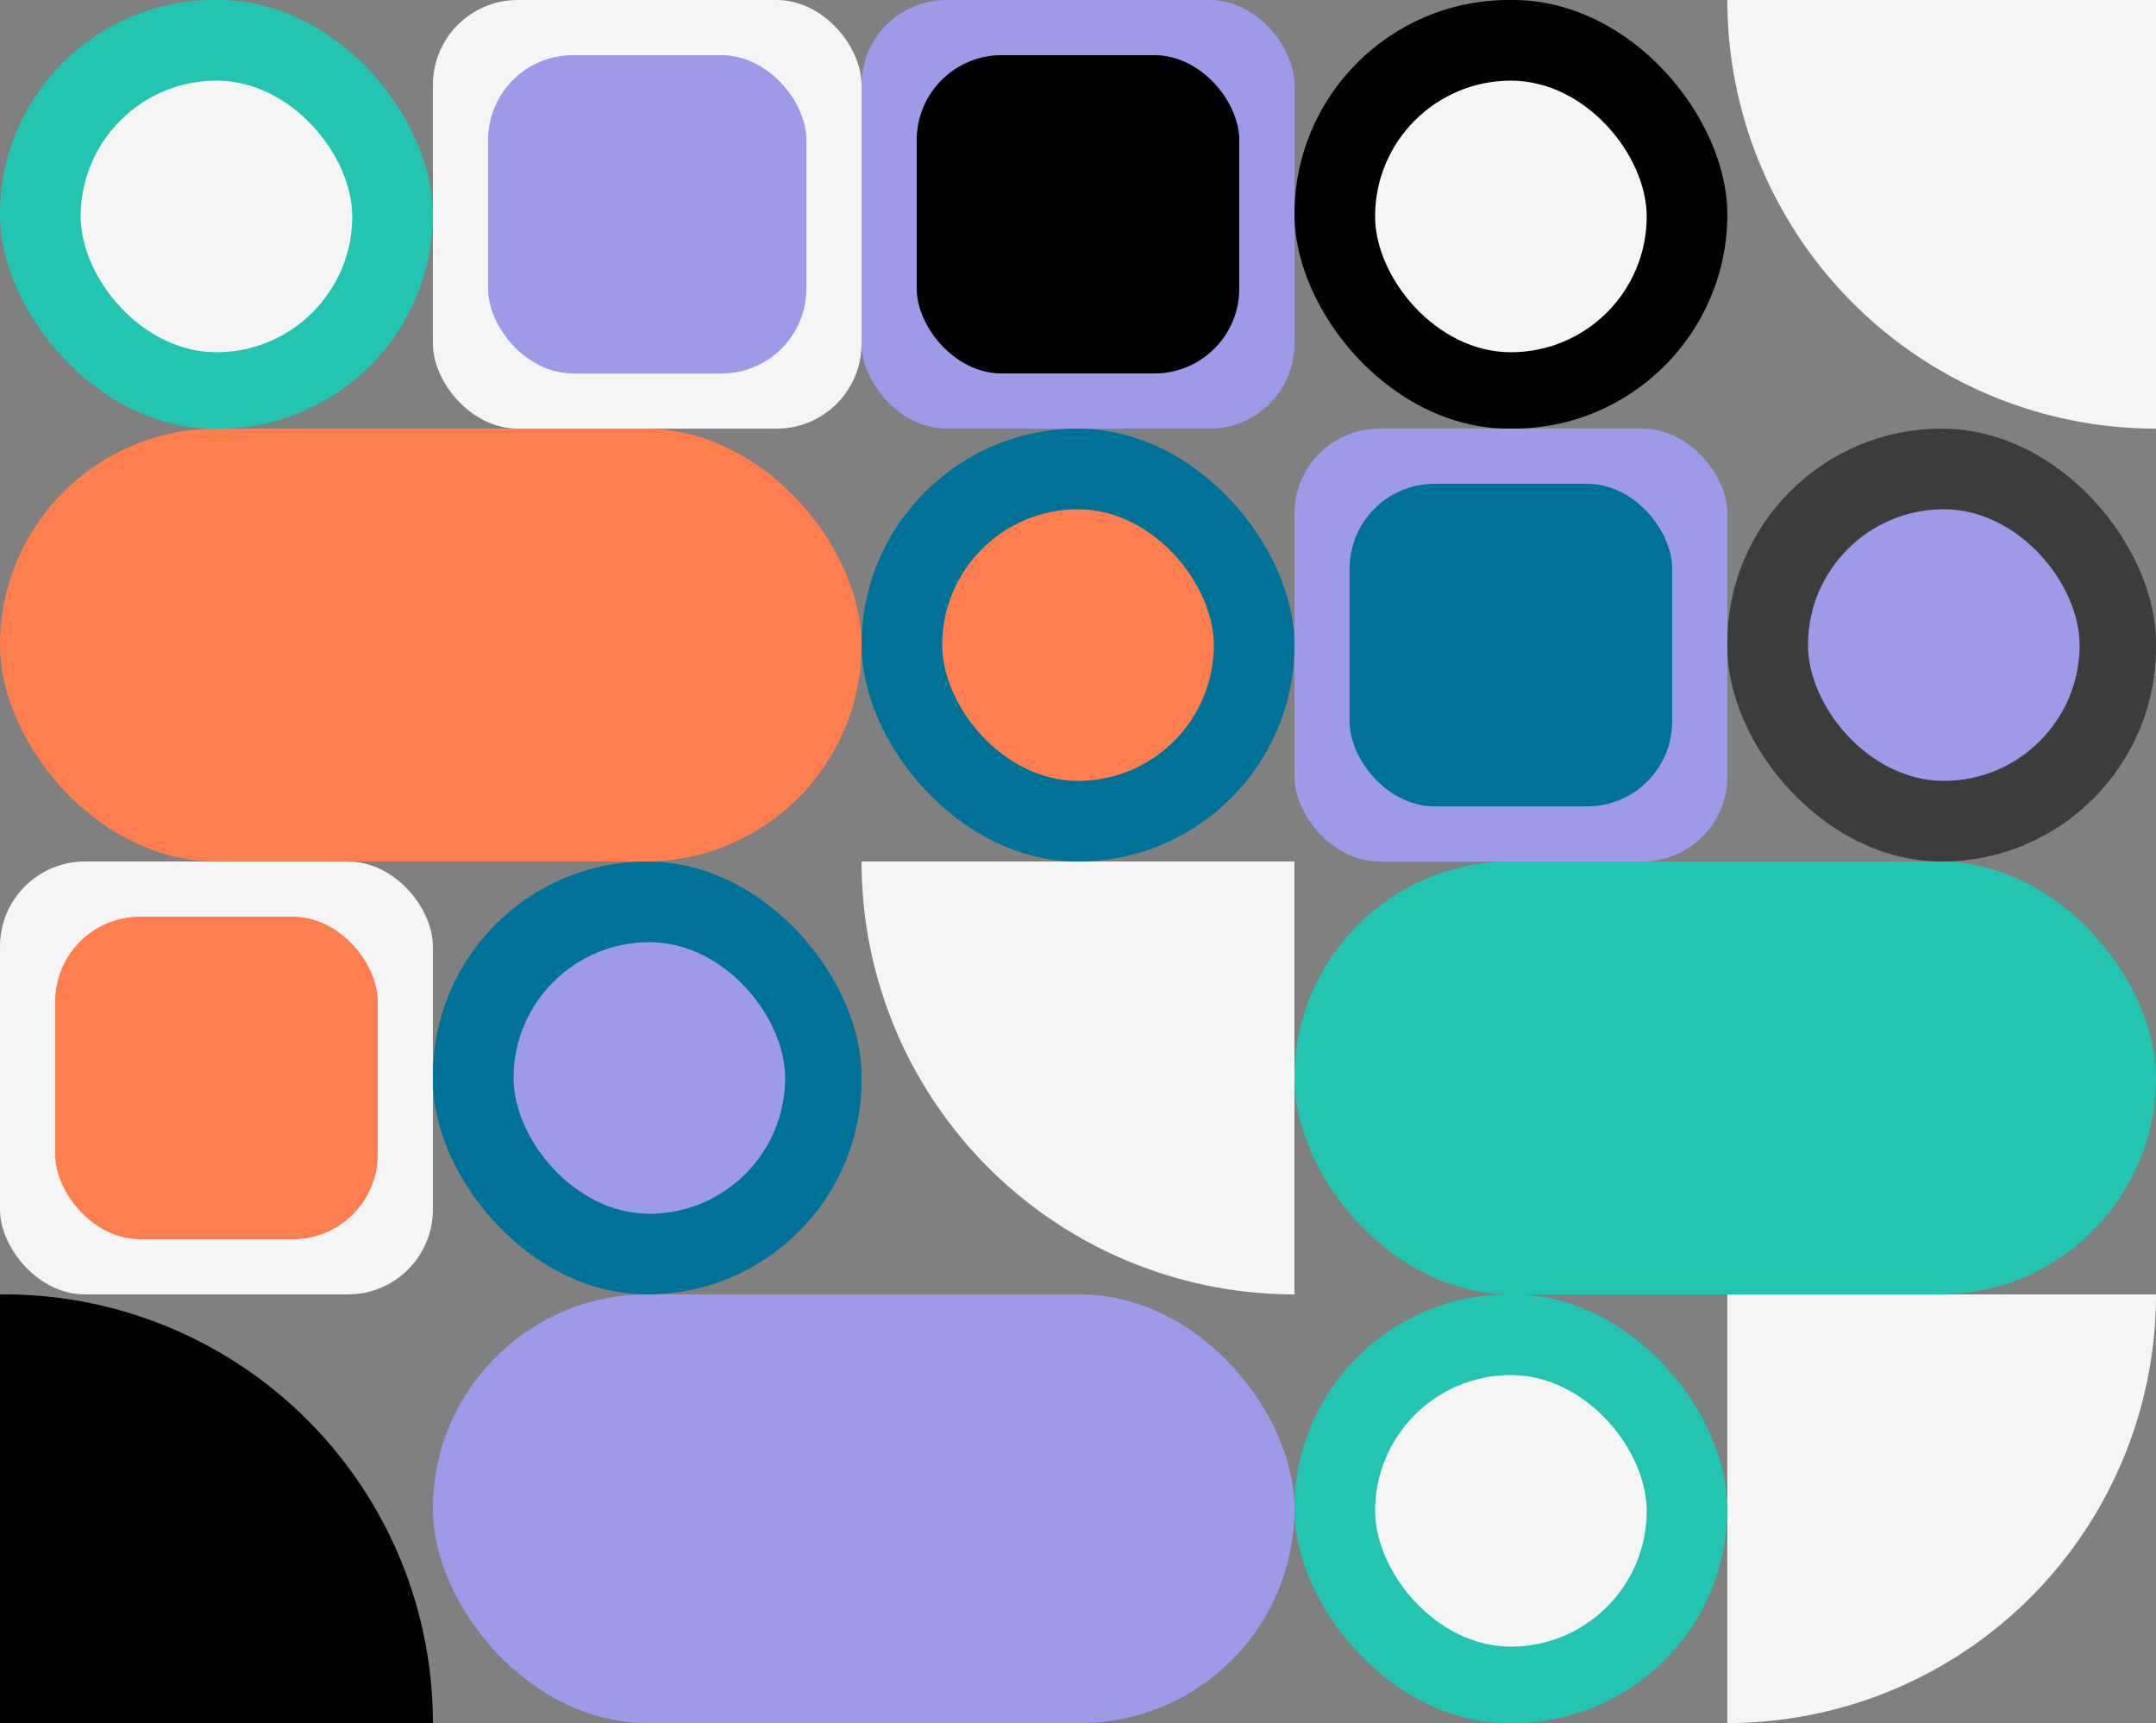 <svg xmlns="http://www.w3.org/2000/svg" width="508" height="406" viewBox="0 0 508 406">
  <rect x="0" y="0" width="508" height="406" fill="#808080" stroke="none"/>
  <g id="Group_443" data-name="Group 443" transform="translate(-1037 -367)">
    <path id="Rectangle_1991" data-name="Rectangle 1991" d="M0,0H102a0,0,0,0,1,0,0V102a0,0,0,0,1,0,0h0A102,102,0,0,1,0,0V0A0,0,0,0,1,0,0Z" transform="translate(1240 570)" fill="#f5f5f5"/>
    <path id="Rectangle_1997" data-name="Rectangle 1997" d="M0,0H1A101,101,0,0,1,102,101v0a0,0,0,0,1,0,0H0a0,0,0,0,1,0,0V0A0,0,0,0,1,0,0Z" transform="translate(1037 672)"/>
    <rect id="Rectangle_2009" data-name="Rectangle 2009" width="102" height="101" rx="50.5" transform="translate(1342 367)"/>
    <rect id="Rectangle_1995" data-name="Rectangle 1995" width="102" height="102" rx="20" transform="translate(1037 570)" fill="#f5f5f5"/>
    <rect id="Rectangle_2004" data-name="Rectangle 2004" width="102" height="102" rx="20" transform="translate(1342 468)" fill="#9d9ae8"/>
    <rect id="Rectangle_2000" data-name="Rectangle 2000" width="102" height="101" rx="20" transform="translate(1240 367)" fill="#9d9ae8"/>
    <rect id="Rectangle_1992" data-name="Rectangle 1992" width="102" height="102" rx="51" transform="translate(1240 468)" fill="#017297"/>
    <rect id="Rectangle_1998" data-name="Rectangle 1998" width="101" height="101" rx="20" transform="translate(1139 367)" fill="#f5f5f5"/>
    <rect id="Rectangle_2055" data-name="Rectangle 2055" width="75" height="75" rx="20" transform="translate(1152 380)" fill="#9d9ae8"/>
    <rect id="Rectangle_2059" data-name="Rectangle 2059" width="76" height="76" rx="20" transform="translate(1355 481)" fill="#017297"/>
    <rect id="Rectangle_2061" data-name="Rectangle 2061" width="76" height="76" rx="20" transform="translate(1050 583)" fill="#ff7e4f"/>
    <rect id="Rectangle_2056" data-name="Rectangle 2056" width="76" height="75" rx="20" transform="translate(1253 380)"/>
    <path id="Rectangle_2007" data-name="Rectangle 2007" d="M0,0H101a0,0,0,0,1,0,0V0A101,101,0,0,1,0,101H0a0,0,0,0,1,0,0V0A0,0,0,0,1,0,0Z" transform="translate(1444 672)" fill="#f5f5f5"/>
    <path id="Rectangle_2010" data-name="Rectangle 2010" d="M0,0H101a0,0,0,0,1,0,0V101a0,0,0,0,1,0,0h0A101,101,0,0,1,0,0V0A0,0,0,0,1,0,0Z" transform="translate(1444 367)" fill="#f5f5f5"/>
    <rect id="Rectangle_1993" data-name="Rectangle 1993" width="203" height="102" rx="51" transform="translate(1037 468)" fill="#ff7e4f"/>
    <rect id="Rectangle_2002" data-name="Rectangle 2002" width="203" height="102" rx="51" transform="translate(1342 570)" fill="#24c4b2"/>
    <rect id="Rectangle_1996" data-name="Rectangle 1996" width="203" height="101" rx="50.5" transform="translate(1139 672)" fill="#9d9ae8"/>
    <rect id="Rectangle_1994" data-name="Rectangle 1994" width="101" height="102" rx="50.5" transform="translate(1139 570)" fill="#017297"/>
    <rect id="Rectangle_2008" data-name="Rectangle 2008" width="101" height="102" rx="50.5" transform="translate(1444 468)" fill="#3d3c3c"/>
    <rect id="Rectangle_1999" data-name="Rectangle 1999" width="102" height="101" rx="50.5" transform="translate(1037 367)" fill="#24c4b2"/>
    <rect id="Rectangle_2054" data-name="Rectangle 2054" width="64" height="64" rx="32" transform="translate(1056 386)" fill="#f5f5f5"/>
    <rect id="Rectangle_2058" data-name="Rectangle 2058" width="64" height="64" rx="32" transform="translate(1259 487)" fill="#ff7e4f"/>
    <rect id="Rectangle_2062" data-name="Rectangle 2062" width="64" height="64" rx="32" transform="translate(1158 589)" fill="#9d9ae8"/>
    <rect id="Rectangle_2060" data-name="Rectangle 2060" width="64" height="64" rx="32" transform="translate(1463 487)" fill="#9d9ae8"/>
    <rect id="Rectangle_2057" data-name="Rectangle 2057" width="64" height="64" rx="32" transform="translate(1361 386)" fill="#f5f5f5"/>
    <rect id="Rectangle_2001" data-name="Rectangle 2001" width="102" height="101" rx="50.5" transform="translate(1342 672)" fill="#24c4b2"/>
    <rect id="Rectangle_2063" data-name="Rectangle 2063" width="64" height="64" rx="32" transform="translate(1361 691)" fill="#f5f5f5"/>
  </g>
</svg>
